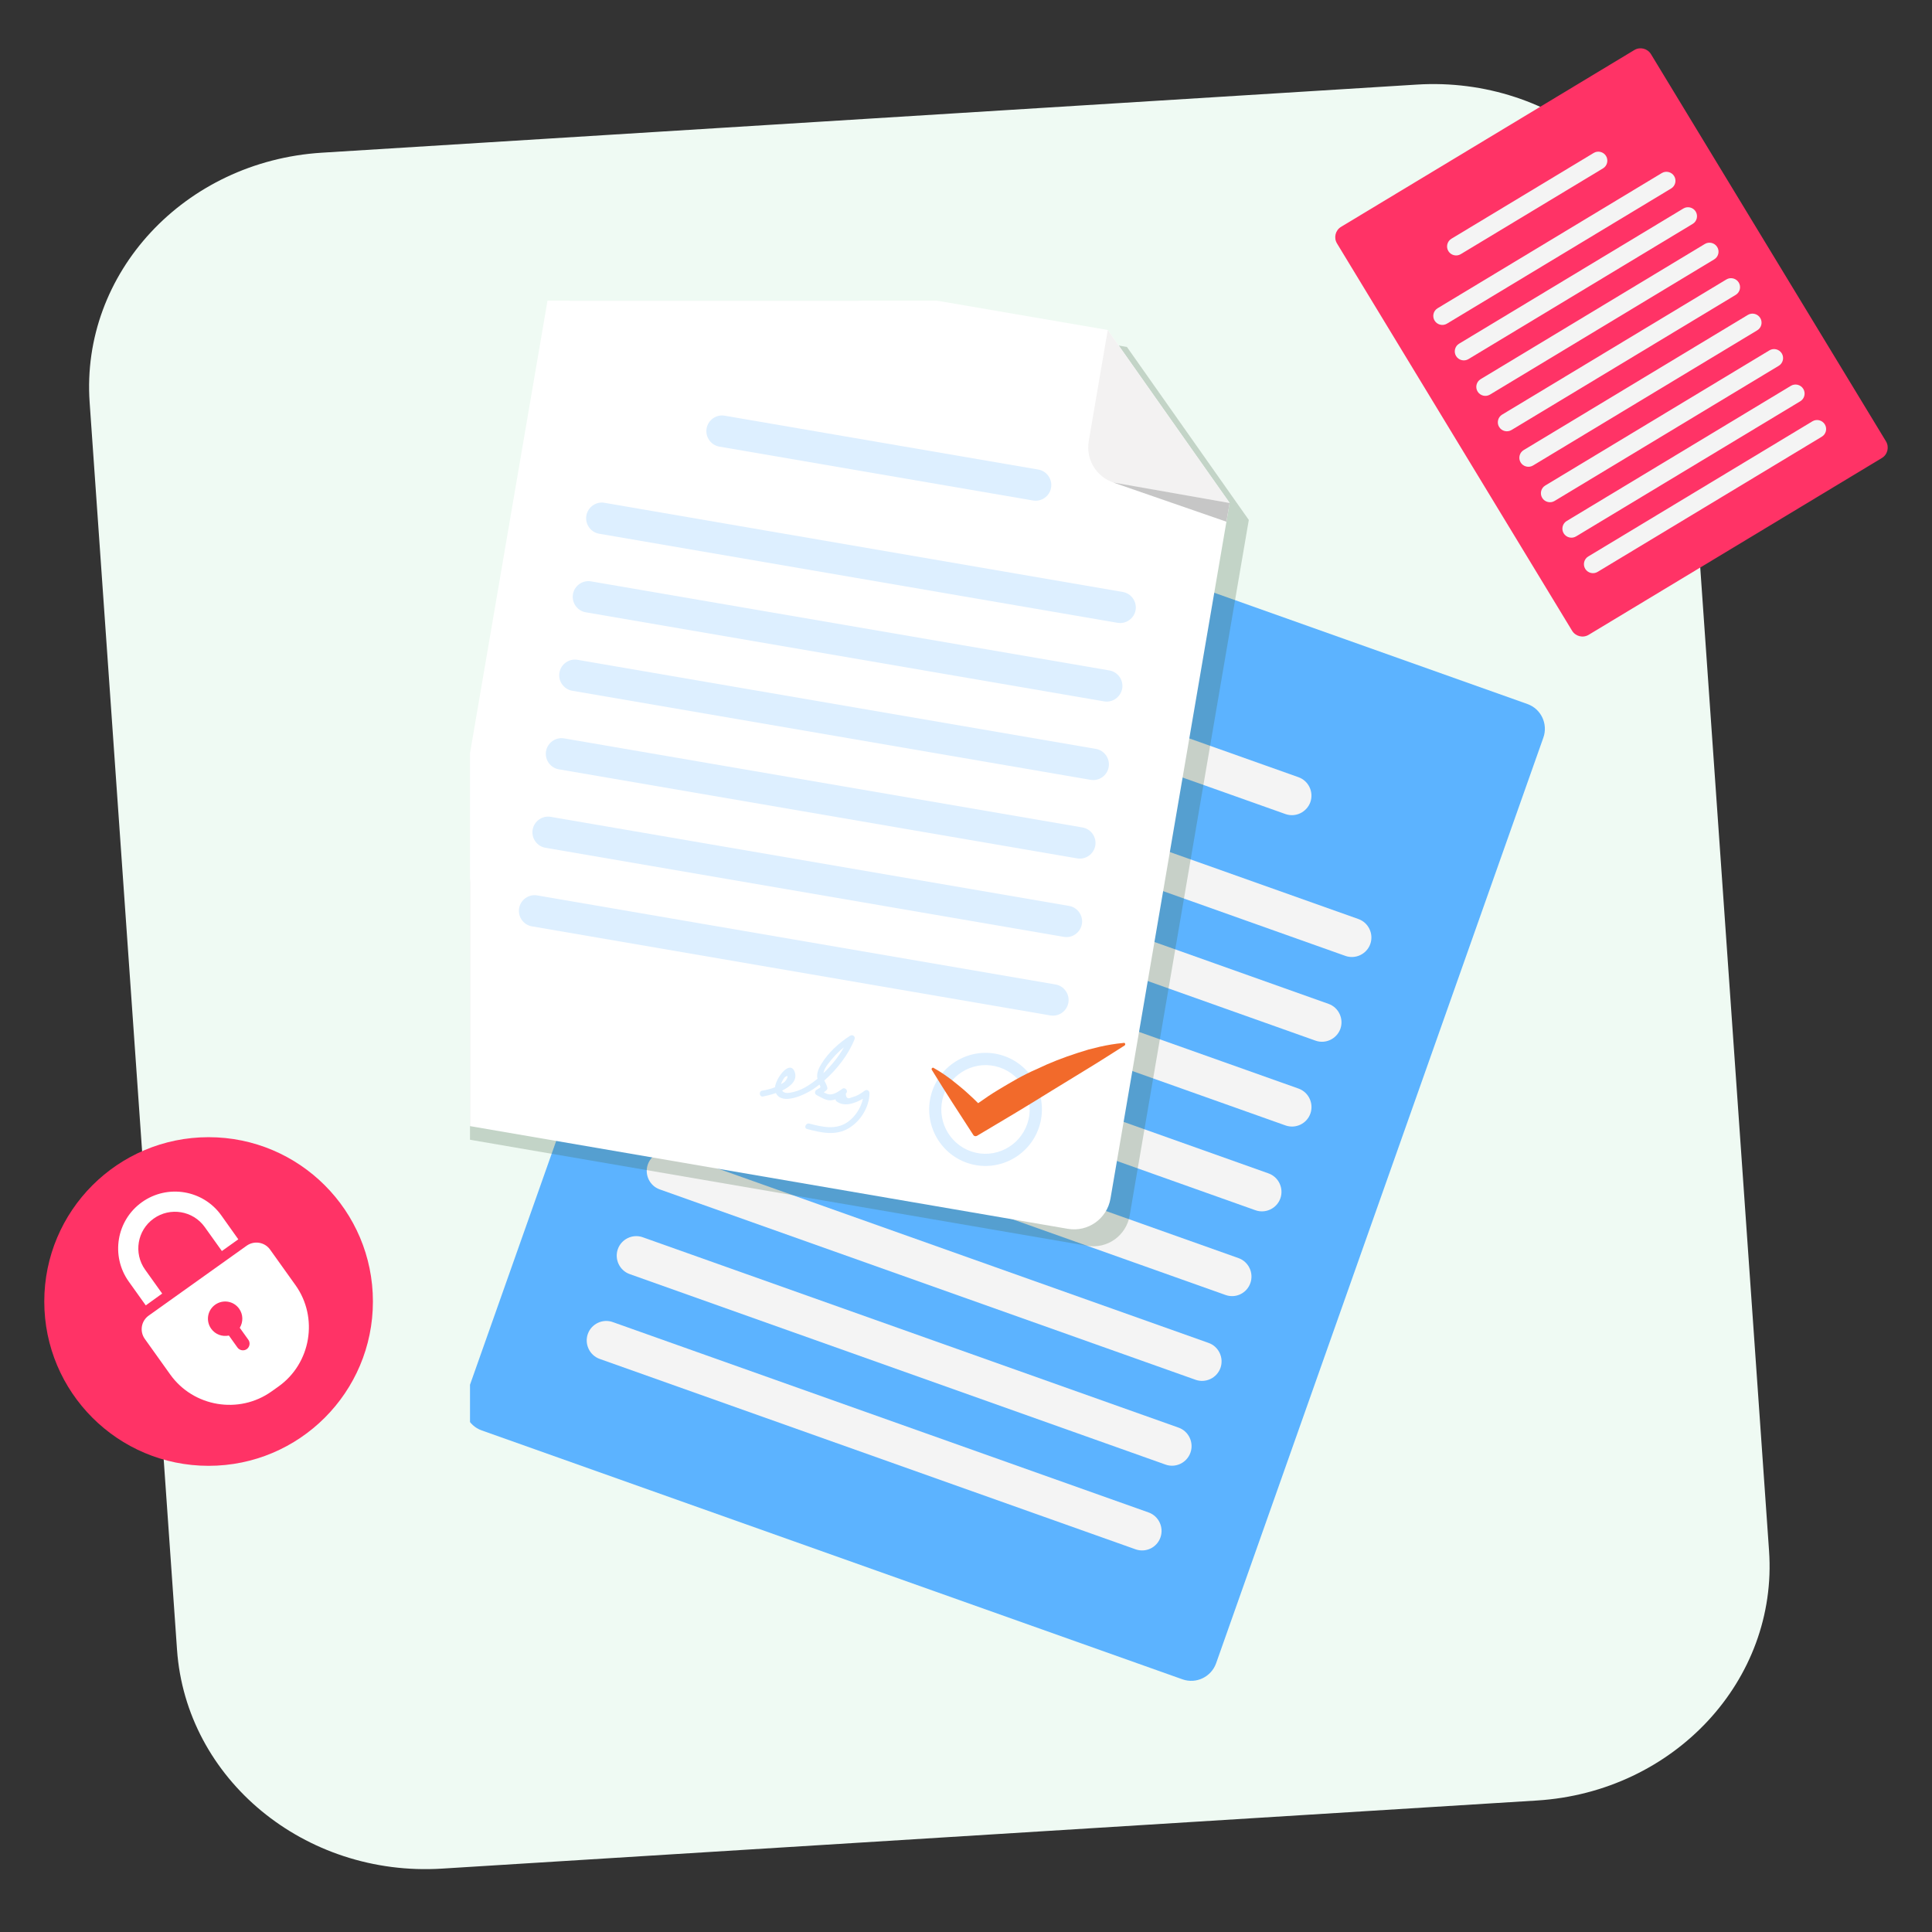 <svg width="240" height="240" viewBox="0 0 240 240" fill="none" xmlns="http://www.w3.org/2000/svg">
<rect x="0" y="0" width="240" height="240" fill="#333333" stroke="none"/>
<path d="M190.925 223.665L54.911 232.126C37.855 233.191 23.12 221.015 21.991 204.937L11.136 50.001C10.006 33.923 22.924 20.034 39.979 18.969L175.994 10.508C193.05 9.443 207.784 21.62 208.914 37.697L219.757 192.634C220.886 208.711 207.969 222.6 190.925 223.665Z" fill="#EFFAF3"/>
<g clip-path="url(#clip0_1258_24147)">
<path d="M146.886 208.61L59.841 177.692C58.144 177.096 57.249 175.212 57.858 173.51L98.51 58.514C99.105 56.812 100.983 55.912 102.679 56.522L189.736 87.454C191.433 88.05 192.328 89.934 191.719 91.636L151.069 206.618C150.46 208.32 148.582 209.219 146.886 208.61Z" fill="#5CB3FF"/>
<path d="M159.689 101.127L117.43 86.116C116.177 85.674 115.512 84.275 115.954 83.018C116.395 81.761 117.79 81.093 119.042 81.535L161.301 96.546C162.553 96.988 163.219 98.387 162.777 99.644C162.322 100.9 160.941 101.569 159.689 101.127Z" fill="#F4F4F4"/>
<path d="M167.136 118.747L100.563 95.094C99.311 94.651 98.646 93.253 99.087 91.996C99.529 90.739 100.923 90.071 102.175 90.513L168.748 114.166C170 114.608 170.666 116.007 170.224 117.263C169.783 118.52 168.388 119.189 167.136 118.747Z" fill="#F4F4F4"/>
<path d="M163.408 129.269L96.836 105.617C95.584 105.174 94.918 103.776 95.36 102.519C95.801 101.262 97.196 100.594 98.448 101.036L165.033 124.703C166.286 125.145 166.951 126.544 166.509 127.801C166.054 129.057 164.66 129.725 163.408 129.269Z" fill="#F4F4F4"/>
<path d="M159.695 139.807L93.108 116.153C91.856 115.711 91.191 114.312 91.632 113.055C92.073 111.799 93.468 111.13 94.72 111.572L161.307 135.226C162.559 135.668 163.224 137.067 162.783 138.324C162.34 139.594 160.947 140.249 159.695 139.807Z" fill="#F4F4F4"/>
<path d="M155.966 150.344L89.394 126.677C88.142 126.235 87.477 124.836 87.918 123.579C88.36 122.322 89.754 121.654 91.007 122.096L157.578 145.763C158.83 146.205 159.496 147.604 159.054 148.86C158.613 150.117 157.218 150.786 155.966 150.344Z" fill="#F4F4F4"/>
<path d="M152.239 160.866L85.666 137.213C84.414 136.771 83.749 135.372 84.19 134.116C84.632 132.859 86.026 132.19 87.279 132.633L153.851 156.286C155.104 156.728 155.769 158.127 155.327 159.383C154.885 160.654 153.504 161.323 152.239 160.866Z" fill="#F4F4F4"/>
<path d="M148.524 171.404L81.952 147.751C80.699 147.309 80.034 145.91 80.476 144.653C80.917 143.396 82.312 142.728 83.564 143.17L150.137 166.823C151.389 167.265 152.054 168.664 151.613 169.921C151.171 171.177 149.777 171.846 148.524 171.404Z" fill="#F4F4F4"/>
<path d="M144.796 181.94L78.224 158.274C76.972 157.832 76.307 156.433 76.748 155.176C77.189 153.919 78.584 153.251 79.836 153.693L146.409 177.346C147.661 177.788 148.326 179.187 147.885 180.444C147.443 181.714 146.048 182.383 144.796 181.94Z" fill="#F4F4F4"/>
<path d="M141.069 192.463L74.497 168.81C73.244 168.368 72.579 166.969 73.02 165.713C73.462 164.456 74.857 163.787 76.109 164.23L142.681 187.882C143.934 188.325 144.599 189.723 144.157 190.98C143.715 192.251 142.335 192.906 141.069 192.463Z" fill="#F4F4F4"/>
<path opacity="0.25" d="M139.992 43.1L76.288 32.164C73.795 31.737 71.424 33.419 70.996 35.921L53.837 136.139C53.41 138.641 55.085 141.019 57.578 141.446L135.041 154.755C137.534 155.182 139.905 153.5 140.332 150.998L155.131 64.587L139.992 43.1Z" fill="#406746"/>
<path d="M137.611 40.992L73.909 30.058C71.416 29.631 69.045 31.313 68.618 33.815L51.456 134.036C51.029 136.538 52.704 138.915 55.197 139.343L132.657 152.649C135.15 153.076 137.521 151.394 137.948 148.892L152.749 62.479L137.611 40.992Z" fill="white"/>
<path d="M135.248 54.805C134.821 57.307 136.496 59.684 138.989 60.112L152.749 62.471L137.609 40.996L135.248 54.805Z" fill="#F3F2F2"/>
<path d="M138.284 59.939L152.347 64.808L152.749 62.483L138.284 59.939Z" fill="#C6C6C6"/>
<path d="M128.328 62.173L89.361 55.481C88.312 55.301 87.594 54.286 87.774 53.233C87.954 52.18 88.966 51.458 90.015 51.638L128.982 58.33C130.031 58.51 130.749 59.525 130.569 60.578C130.388 61.645 129.377 62.353 128.328 62.173Z" fill="#DDEFFF"/>
<path d="M138.828 77.368L74.425 66.301C73.376 66.121 72.658 65.105 72.838 64.052C73.018 62.999 74.03 62.278 75.079 62.457L139.481 73.538C140.53 73.718 141.248 74.733 141.068 75.787C140.889 76.826 139.877 77.547 138.828 77.368Z" fill="#DDEFFF"/>
<path d="M137.162 87.128L72.76 76.061C71.711 75.881 70.993 74.866 71.173 73.813C71.353 72.76 72.365 72.038 73.414 72.218L137.816 83.285C138.865 83.465 139.584 84.48 139.404 85.533C139.21 86.585 138.211 87.308 137.162 87.128Z" fill="#DDEFFF"/>
<path d="M135.484 96.874L71.082 85.807C70.033 85.627 69.315 84.612 69.495 83.559C69.674 82.505 70.687 81.784 71.736 81.964L136.138 93.031C137.187 93.21 137.905 94.226 137.725 95.279C137.545 96.346 136.533 97.054 135.484 96.874Z" fill="#DDEFFF"/>
<path d="M133.82 106.634L69.417 95.567C68.368 95.387 67.65 94.372 67.83 93.319C68.01 92.266 69.022 91.544 70.071 91.724L134.474 102.791C135.523 102.971 136.241 103.986 136.061 105.039C135.881 106.092 134.869 106.814 133.82 106.634Z" fill="#DDEFFF"/>
<path d="M132.155 116.381L67.753 105.314C66.704 105.134 65.986 104.119 66.166 103.066C66.346 102.013 67.358 101.291 68.407 101.471L132.809 112.538C133.858 112.718 134.577 113.733 134.397 114.786C134.202 115.852 133.204 116.561 132.155 116.381Z" fill="#DDEFFF"/>
<path d="M130.477 126.14L66.074 115.074C65.025 114.894 64.307 113.878 64.487 112.825C64.667 111.772 65.679 111.051 66.728 111.23L131.131 122.297C132.18 122.477 132.898 123.493 132.718 124.546C132.537 125.613 131.526 126.32 130.477 126.14Z" fill="#DDEFFF"/>
<path d="M108.011 135.812C108.018 135.495 107.702 135.28 107.426 135.483C107.064 135.75 106.689 136.002 106.279 136.168C106.081 136.238 105.885 136.294 105.687 136.364C105.289 136.545 105.081 136.366 105.074 135.84C105.438 135.546 105.006 134.992 104.631 135.258C104.153 135.599 103.531 136.056 102.905 135.932C102.728 135.893 102.528 135.796 102.328 135.7C102.458 135.612 102.588 135.51 102.707 135.38C102.811 135.276 102.792 135.136 102.746 135.009C102.657 134.685 102.507 134.454 102.398 134.225C104.007 132.811 105.425 130.955 106.155 129.095C106.289 128.731 105.893 128.469 105.59 128.671C104.194 129.574 102.918 130.734 102.039 132.156C101.73 132.661 101.459 133.21 101.515 133.822C101.525 133.878 101.535 133.947 101.558 134.004C101.165 134.324 100.774 134.616 100.371 134.866C99.811 135.216 99.227 135.496 98.584 135.647C98.122 135.755 97.435 135.931 97.162 135.47C98.216 134.959 99.093 134.201 98.72 133.167C98.162 131.61 96.433 133.791 96.266 135.065C95.757 135.267 95.224 135.398 94.681 135.486C94.221 135.567 94.325 136.292 94.785 136.212C95.161 136.14 95.763 136 96.384 135.778C97.147 137.363 99.981 135.974 100.946 135.346C101.234 135.158 101.524 134.942 101.8 134.725C101.981 135.111 101.998 135.056 101.454 135.366C101.182 135.528 101.157 135.9 101.465 136.044C102.012 136.315 102.577 136.726 103.213 136.685C103.407 136.67 103.603 136.628 103.787 136.557C103.794 136.654 103.843 136.754 103.921 136.815C104.879 137.541 106.178 137.074 107.194 136.491C106.954 137.623 106.249 138.696 105.338 139.355C103.89 140.407 102.14 140.001 100.542 139.578C100.094 139.466 99.816 140.139 100.263 140.251C101.996 140.711 103.869 141.139 105.494 140.112C106.915 139.252 107.996 137.498 108.011 135.812ZM97.536 133.78C98.128 133.377 97.688 134.191 97.483 134.371C97.351 134.487 97.193 134.587 97.036 134.674C97.065 134.441 97.377 133.894 97.536 133.78ZM102.351 133.061C102.526 132.506 103.061 131.905 103.435 131.46C103.854 130.962 104.325 130.509 104.834 130.1C104.179 131.26 103.278 132.376 102.293 133.306C102.312 133.238 102.317 133.156 102.351 133.061Z" fill="#DDEFFF"/>
<path d="M120.872 144.666C117.112 143.809 114.744 140.045 115.601 136.258C116.457 132.484 120.21 130.105 123.984 130.962C127.744 131.818 130.113 135.583 129.256 139.37C128.4 143.143 124.632 145.522 120.872 144.666ZM123.638 132.446C120.692 131.782 117.745 133.634 117.066 136.603C116.402 139.559 118.245 142.515 121.204 143.194C124.15 143.859 127.097 142.007 127.776 139.038C128.455 136.068 126.597 133.125 123.638 132.446Z" fill="#DDEFFF"/>
<path d="M139.605 129.547L139.509 129.564C138.504 129.657 137.542 129.822 136.6 130.035L135.222 130.378L133.886 130.793C132.113 131.362 130.404 132.026 128.783 132.811C127.119 133.524 125.559 134.45 124.023 135.377C123.157 135.892 122.335 136.455 121.511 137.04C121.087 136.624 120.663 136.207 120.213 135.812C119.609 135.246 118.93 134.721 118.253 134.174C117.551 133.647 116.847 133.144 116.044 132.702L115.976 132.652C115.93 132.626 115.859 132.621 115.808 132.664C115.734 132.705 115.703 132.817 115.746 132.888C117.42 135.628 119.169 138.303 120.916 141.001C121.002 141.144 121.213 141.181 121.361 141.099C124.455 139.269 127.525 137.437 130.576 135.535L135.161 132.729C136.697 131.801 138.189 130.825 139.702 129.874C139.753 129.831 139.779 129.787 139.784 129.719C139.768 129.604 139.701 129.531 139.605 129.547Z" fill="#F26A2B"/>
</g>
<g clip-path="url(#clip1_1258_24147)">
<path d="M25.912 182.09C37.186 182.09 46.325 172.951 46.325 161.677C46.325 150.404 37.186 141.265 25.912 141.265C14.639 141.265 5.5 150.404 5.5 161.677C5.5 172.951 14.639 182.09 25.912 182.09Z" fill="#ff3366"/>
<path d="M17.993 166.33L21.145 170.743C24.021 174.777 29.695 175.729 33.729 172.852L34.6 172.233C38.634 169.356 39.586 163.683 36.709 159.649L33.557 155.236C32.892 154.296 31.586 154.078 30.646 154.743L18.485 163.419C17.534 164.084 17.316 165.391 17.993 166.33Z" fill="white"/>
<path d="M20.147 160.692L18.027 157.723C16.571 155.683 17.041 152.829 19.093 151.374C21.133 149.918 23.987 150.388 25.442 152.44L27.563 155.408L29.603 153.952L27.494 150.984C25.236 147.809 20.812 147.076 17.637 149.334C14.463 151.591 13.729 156.015 15.987 159.19L18.107 162.159L20.147 160.692Z" fill="white"/>
<path d="M29.706 162.571C29.018 161.608 27.689 161.39 26.726 162.078C25.763 162.766 25.545 164.095 26.233 165.058C26.749 165.78 27.62 166.078 28.434 165.906L29.499 167.396C29.763 167.763 30.29 167.854 30.657 167.591C31.024 167.327 31.116 166.8 30.852 166.433L29.786 164.943C30.221 164.221 30.221 163.293 29.706 162.571Z" fill="#ff3366"/>
</g>
<path d="M233.773 56.895L197.353 78.857C196.646 79.287 195.713 79.055 195.283 78.341L166.089 30.246C165.655 29.536 165.881 28.605 166.593 28.179L203.022 6.216C203.729 5.786 204.663 6.018 205.093 6.732L234.282 54.823C234.712 55.537 234.485 56.469 233.773 56.895Z" fill="#ff3366"/>
<path d="M199.139 20.912L181.458 31.574C180.935 31.891 180.242 31.719 179.922 31.194C179.602 30.67 179.771 29.978 180.293 29.661L197.974 18.999C198.497 18.682 199.19 18.854 199.51 19.379C199.825 19.908 199.661 20.595 199.139 20.912Z" fill="#F4F4F4"/>
<path d="M207.6 23.412L179.746 40.206C179.223 40.523 178.53 40.351 178.21 39.826C177.89 39.302 178.058 38.61 178.581 38.293L206.435 21.498C206.958 21.182 207.651 21.354 207.971 21.878C208.291 22.403 208.123 23.095 207.6 23.412Z" fill="#F4F4F4"/>
<path d="M210.269 27.815L182.415 44.61C181.892 44.927 181.199 44.755 180.879 44.23C180.559 43.706 180.727 43.014 181.25 42.697L209.113 25.902C209.636 25.585 210.33 25.757 210.649 26.282C210.965 26.811 210.797 27.503 210.269 27.815Z" fill="#F4F4F4"/>
<path d="M212.947 32.219L185.089 49.019C184.566 49.335 183.873 49.163 183.553 48.639C183.233 48.114 183.401 47.422 183.924 47.105L211.783 30.306C212.306 29.989 212.999 30.161 213.319 30.686C213.643 31.215 213.47 31.903 212.947 32.219Z" fill="#F4F4F4"/>
<path d="M215.622 36.628L187.763 53.418C187.24 53.735 186.547 53.563 186.227 53.038C185.907 52.514 186.075 51.822 186.598 51.505L214.457 34.715C214.98 34.398 215.673 34.57 215.993 35.094C216.313 35.619 216.145 36.311 215.622 36.628Z" fill="#F4F4F4"/>
<path d="M218.291 41.032L190.437 57.827C189.914 58.143 189.22 57.971 188.901 57.447C188.581 56.922 188.749 56.23 189.272 55.913L217.126 39.119C217.649 38.802 218.342 38.974 218.662 39.498C218.986 40.027 218.823 40.715 218.291 41.032Z" fill="#F4F4F4"/>
<path d="M220.969 45.435L193.115 62.23C192.592 62.547 191.899 62.375 191.579 61.85C191.259 61.326 191.427 60.634 191.95 60.317L219.804 43.522C220.327 43.206 221.02 43.377 221.34 43.902C221.66 44.426 221.492 45.119 220.969 45.435Z" fill="#F4F4F4"/>
<path d="M223.643 49.844L195.784 66.634C195.261 66.951 194.568 66.779 194.248 66.254C193.928 65.73 194.096 65.038 194.619 64.721L222.473 47.926C222.996 47.61 223.69 47.782 224.01 48.306C224.334 48.835 224.166 49.527 223.643 49.844Z" fill="#F4F4F4"/>
<path d="M226.313 54.248L198.459 71.043C197.936 71.36 197.243 71.188 196.923 70.663C196.603 70.138 196.771 69.447 197.294 69.13L225.148 52.335C225.671 52.018 226.364 52.19 226.684 52.715C227.009 53.244 226.84 53.927 226.313 54.248Z" fill="#F4F4F4"/>
<defs>
<clipPath id="clip0_1258_24147">
<rect width="137.316" height="173.501" fill="white" transform="translate(58.386 37.35)"/>
</clipPath>
<clipPath id="clip1_1258_24147">
<rect width="52.885" height="52.885" fill="white" transform="translate(5.5 134.77)"/>
</clipPath>
</defs>
</svg>
